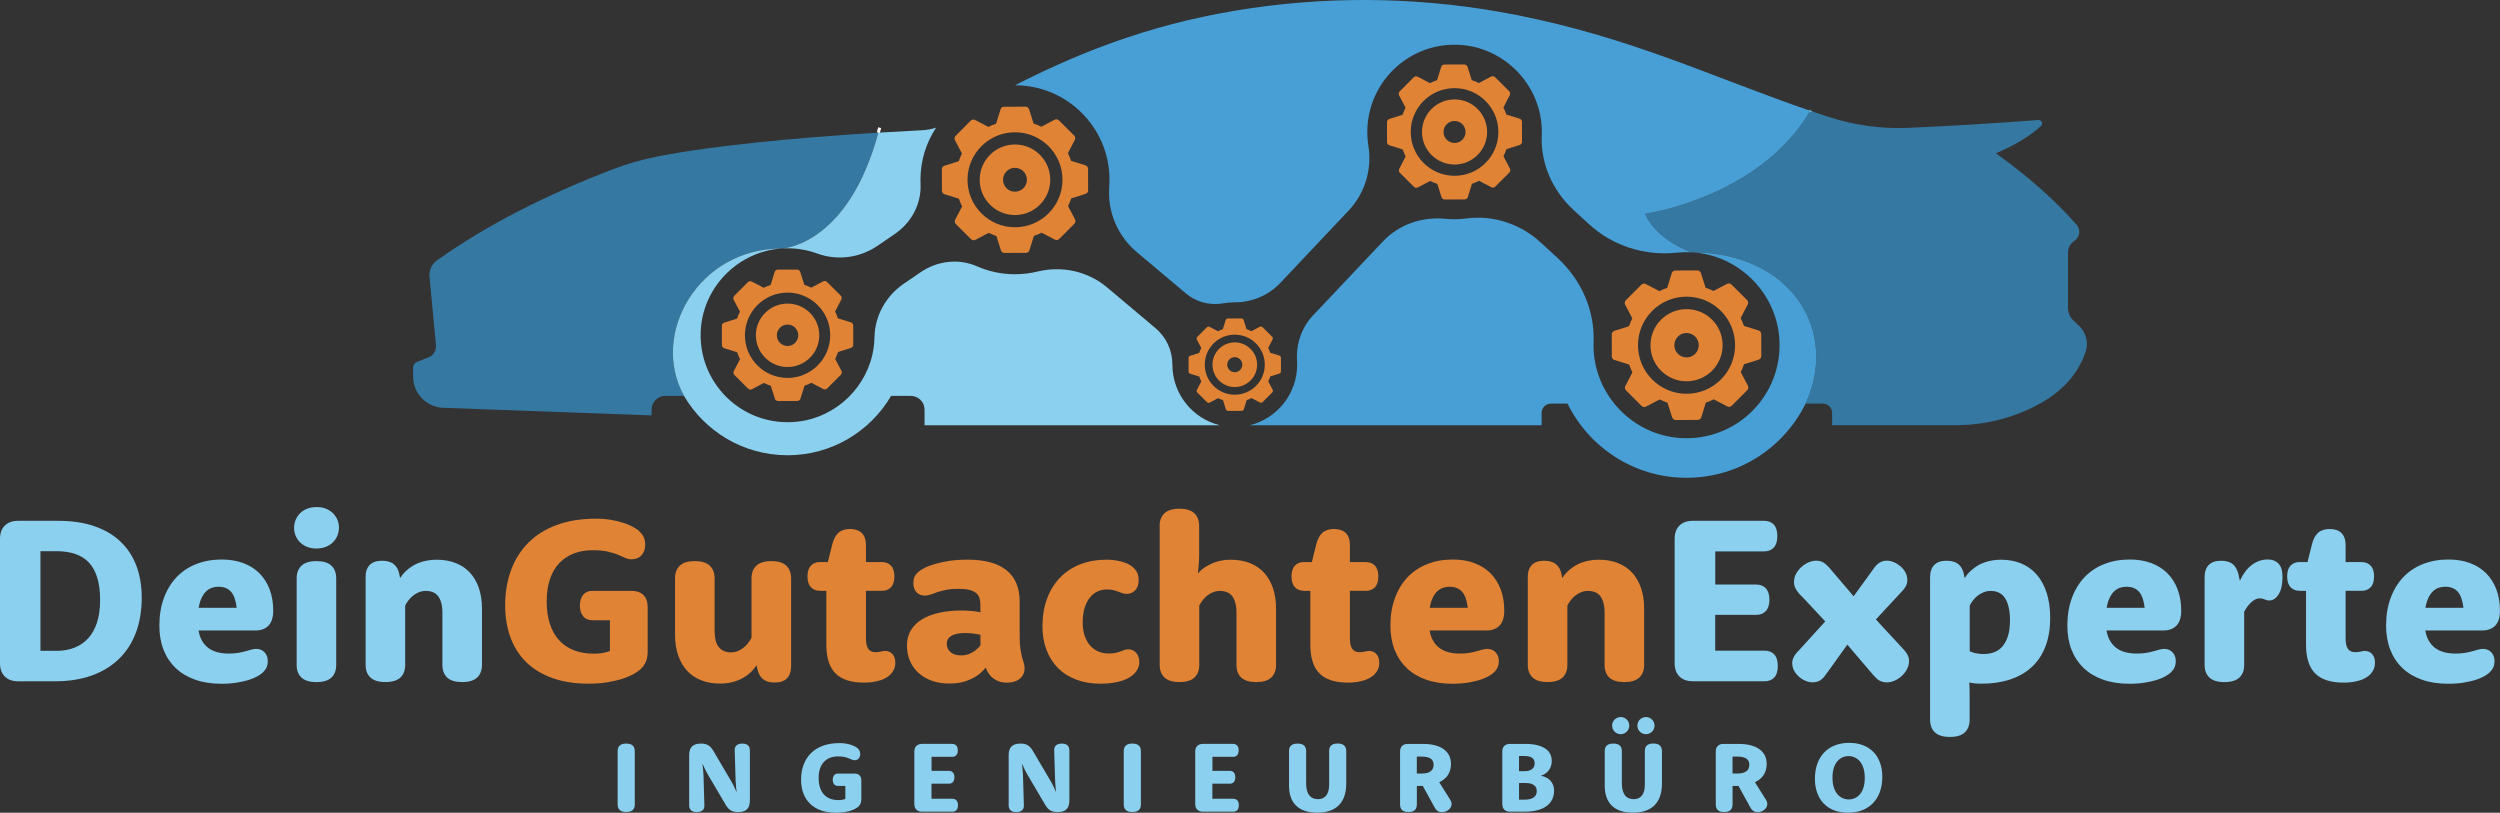 <svg xmlns="http://www.w3.org/2000/svg" id="Layer_2" viewBox="0 0 825.37 268.32"><rect x="0" y="0" width="825.37" height="268.32" fill="#333333" stroke="none"/><defs><style>.cls-1{stroke:#8bd0ef;}.cls-1,.cls-2{fill:none;stroke-miterlimit:10;}.cls-2{stroke:#fff;}.cls-3{fill:#479fd6;}.cls-3,.cls-4,.cls-5,.cls-6{stroke-width:0px;}.cls-4{fill:#3578a2;}.cls-5{fill:#e08335;}.cls-6{fill:#8bd0ef;}</style></defs><g id="Layer_2-2"><path class="cls-6" d="M0,177.91c0-1.87.52-3.33,1.58-4.38s2.52-1.58,4.42-1.58h13.26c4.46,0,8.4.58,11.82,1.75s6.3,2.84,8.63,5.04c2.33,2.19,4.09,4.85,5.29,7.98,1.19,3.13,1.79,6.65,1.79,10.57,0,4.3-.64,8.16-1.92,11.57-1.28,3.41-3.15,6.3-5.61,8.69s-5.46,4.21-9.01,5.48-7.6,1.9-12.17,1.9H6c-1.9,0-3.37-.53-4.42-1.58-1.05-1.05-1.58-2.51-1.58-4.38v-41.05ZM18.61,214.88c2.23,0,4.24-.35,6.01-1.06s3.29-1.75,4.54-3.13,2.22-3.13,2.89-5.23c.67-2.1,1-4.56,1-7.38s-.3-5.21-.91-7.25-1.51-3.71-2.71-5.02-2.71-2.27-4.53-2.9c-1.81-.63-3.91-.94-6.3-.94h-5.24v32.9h5.24Z"></path><path class="cls-6" d="M65.57,208.16v.08c.21,1.23.57,2.31,1.1,3.25.52.94,1.2,1.72,2.02,2.36.82.64,1.8,1.12,2.94,1.44,1.14.32,2.43.48,3.86.48,1.2,0,2.26-.08,3.17-.23.91-.15,1.72-.33,2.44-.54s1.36-.38,1.92-.54c.56-.15,1.1-.23,1.61-.23.59,0,1.12.11,1.6.33.47.22.87.51,1.19.87.32.36.56.78.73,1.25.17.47.25.98.25,1.52,0,.79-.12,1.48-.37,2.06-.24.58-.63,1.13-1.17,1.67-.41.41-1.01.85-1.81,1.31s-1.76.87-2.9,1.23c-1.14.36-2.47.66-3.98.9-1.51.24-3.2.37-5.07.37-3.25,0-6.15-.45-8.69-1.35s-4.68-2.18-6.42-3.84c-1.74-1.67-3.08-3.68-4-6.04-.92-2.36-1.38-5.01-1.38-7.96,0-3.38.5-6.42,1.5-9.13,1-2.7,2.4-5,4.19-6.88,1.79-1.88,3.96-3.33,6.5-4.32,2.54-1,5.33-1.5,8.38-1.5,2.64,0,5.01.39,7.11,1.17,2.1.78,3.88,1.9,5.34,3.36,1.46,1.46,2.59,3.24,3.38,5.32.79,2.09,1.19,4.44,1.19,7.05,0,2.2-.52,3.84-1.56,4.92-1.04,1.08-2.49,1.61-4.36,1.61h-18.72ZM78.14,200.66c-.28-2.45-.91-4.22-1.88-5.31-.97-1.1-2.37-1.64-4.19-1.64-.74,0-1.46.12-2.15.36-.69.24-1.32.64-1.88,1.18-.56.55-1.06,1.26-1.48,2.14-.42.88-.75,1.97-.98,3.27h12.57Z"></path><path class="cls-6" d="M97.09,174.33c0-.97.18-1.88.54-2.73.36-.85.86-1.58,1.5-2.21s1.42-1.12,2.34-1.46c.92-.35,1.95-.52,3.08-.52s2.1.17,3,.52c.9.35,1.67.83,2.31,1.44.64.62,1.14,1.33,1.5,2.15.36.82.54,1.7.54,2.65s-.18,1.88-.54,2.73c-.36.85-.87,1.58-1.52,2.21s-1.44,1.11-2.34,1.46c-.91.35-1.94.52-3.09.52-1.08,0-2.06-.17-2.96-.52-.9-.35-1.67-.83-2.31-1.44-.64-.61-1.14-1.33-1.5-2.15-.36-.82-.54-1.7-.54-2.65ZM97.94,190.98c0-1.82.54-3.23,1.61-4.23,1.08-1,2.72-1.5,4.92-1.5s3.88.5,4.94,1.5c1.06,1,1.59,2.41,1.59,4.23v28.52c0,1.82-.53,3.22-1.59,4.21-1.06.99-2.71,1.48-4.94,1.48s-3.84-.49-4.92-1.48c-1.08-.99-1.61-2.39-1.61-4.21v-28.52Z"></path><path class="cls-6" d="M120.69,190.55c0-1.77.46-3.11,1.38-4.04.92-.92,2.28-1.38,4.07-1.38.85,0,1.59.1,2.23.29.64.19,1.19.47,1.65.85.46.37.83.81,1.11,1.33.28.51.5,1.08.65,1.69l.27,1.42h.15c.72-1.13,1.63-2.11,2.73-2.96.49-.38,1.04-.76,1.65-1.12.62-.36,1.31-.67,2.08-.94.77-.27,1.61-.49,2.52-.65.91-.17,1.9-.25,2.98-.25,2.28,0,4.34.35,6.19,1.06s3.41,1.74,4.71,3.11c1.29,1.37,2.29,3.06,3,5.07.7,2.01,1.06,4.31,1.06,6.9v18.57c0,1.82-.54,3.22-1.61,4.21-1.08.99-2.72,1.48-4.92,1.48s-3.88-.49-4.94-1.48c-1.06-.99-1.59-2.39-1.59-4.21v-17.18c0-1.28-.13-2.38-.38-3.31-.26-.92-.62-1.67-1.08-2.25-.46-.58-1.04-1-1.73-1.27-.69-.27-1.46-.4-2.31-.4-.56,0-1.1.07-1.59.21-.5.14-.96.33-1.38.56s-.81.49-1.17.77c-.36.28-.68.58-.96.88-.67.72-1.23,1.53-1.69,2.42v19.56c0,1.82-.53,3.22-1.59,4.21-1.06.99-2.71,1.48-4.94,1.48s-3.84-.49-4.92-1.48c-1.08-.99-1.61-2.39-1.61-4.21v-28.94Z"></path><path class="cls-5" d="M195.61,204.77c-1.33,0-2.36-.43-3.08-1.31-.72-.87-1.08-2.05-1.08-3.54s.36-2.67,1.08-3.54c.72-.87,1.74-1.31,3.08-1.31h12.76c1.77,0,3.12.46,4.06,1.38.93.92,1.4,2.27,1.4,4.04v14.57c0,1.33-.19,2.45-.56,3.34-.37.9-.95,1.73-1.75,2.5-.49.46-1.21.97-2.15,1.52-.95.55-2.13,1.07-3.55,1.56-1.42.49-3.1.9-5.04,1.23s-4.12.5-6.55.5c-4.38,0-8.28-.6-11.69-1.79s-6.28-2.9-8.61-5.13c-2.33-2.23-4.11-4.94-5.32-8.13s-1.83-6.8-1.83-10.82c0-4.23.65-8.1,1.94-11.61s3.2-6.53,5.71-9.05c2.51-2.52,5.63-4.48,9.36-5.86s8.04-2.08,12.93-2.08c1.82,0,3.52.13,5.09.4,1.58.27,2.98.62,4.21,1.04,1.23.42,2.29.88,3.17,1.38.88.5,1.56.99,2.02,1.48.64.64,1.1,1.29,1.38,1.96.28.67.42,1.49.42,2.46,0,.72-.12,1.36-.35,1.94-.23.58-.54,1.07-.92,1.48-.38.41-.85.72-1.4.94s-1.15.33-1.79.33c-.72,0-1.42-.15-2.09-.46-.68-.31-1.49-.65-2.42-1.04s-2.07-.73-3.4-1.04c-1.33-.31-2.99-.46-4.96-.46-2.28,0-4.35.35-6.21,1.06-1.86.71-3.45,1.76-4.79,3.15s-2.36,3.15-3.09,5.25c-.73,2.1-1.1,4.56-1.1,7.38s.35,5.34,1.06,7.5,1.72,3.95,3.06,5.4c1.33,1.45,2.95,2.54,4.86,3.29,1.91.74,4.08,1.12,6.51,1.12.9,0,1.68-.04,2.36-.13.68-.09,1.25-.2,1.71-.33.51-.13.95-.27,1.31-.42v-10.15h-5.77Z"></path><path class="cls-5" d="M222.86,190.98c0-1.82.53-3.23,1.59-4.23,1.06-1,2.71-1.5,4.94-1.5s3.88.5,4.94,1.5c1.06,1,1.59,2.41,1.59,4.23v17.18c0,2.59.48,4.44,1.44,5.55.96,1.11,2.29,1.67,3.98,1.67.56,0,1.09-.07,1.58-.21.49-.14.94-.33,1.37-.56.42-.23.81-.49,1.17-.77.36-.28.68-.58.96-.88.67-.72,1.23-1.52,1.69-2.42v-19.56c0-1.82.53-3.23,1.6-4.23,1.06-1,2.71-1.5,4.94-1.5s3.88.5,4.94,1.5c1.06,1,1.59,2.41,1.59,4.23v28.94c0,1.77-.46,3.11-1.38,4.04-.92.92-2.27,1.38-4.04,1.38-.87,0-1.62-.1-2.25-.29s-1.17-.47-1.63-.85c-.46-.37-.83-.82-1.11-1.35-.28-.52-.5-1.1-.65-1.71l-.31-1.38h-.15c-.69,1.1-1.6,2.09-2.73,2.96-.46.36-1,.72-1.61,1.08-.62.36-1.31.68-2.08.96-.77.28-1.61.5-2.54.67-.92.17-1.92.25-3,.25-2.26,0-4.3-.35-6.13-1.06-1.83-.71-3.39-1.74-4.67-3.11s-2.27-3.06-2.98-5.07c-.71-2.01-1.06-4.31-1.06-6.9v-18.57Z"></path><path class="cls-5" d="M270.71,195.05c-1.26,0-2.26-.4-3-1.19-.74-.79-1.12-1.99-1.12-3.57s.37-2.74,1.12-3.54c.74-.79,1.74-1.19,3-1.19h2.61l1.46-5.88c.44-1.72,1.11-2.98,2.04-3.8s2.2-1.23,3.84-1.23,2.99.45,3.88,1.35,1.35,2.22,1.35,3.96v5.61h5.27c1.26,0,2.25.4,3,1.19s1.12,1.97,1.12,3.54-.37,2.78-1.12,3.57c-.74.79-1.74,1.19-3,1.19h-5.27v15.72c0,1.61.26,2.77.79,3.48.52.71,1.33,1.06,2.4,1.06.36,0,.69-.02.98-.06.29-.04.56-.09.81-.15.24-.06.47-.12.69-.15.22-.04.45-.06.71-.06.46,0,.9.09,1.31.27.41.18.76.44,1.06.77s.53.73.69,1.19c.17.46.25.97.25,1.54,0,.9-.14,1.66-.42,2.29-.28.63-.69,1.22-1.23,1.79-.33.31-.76.62-1.27.94s-1.13.6-1.84.85c-.72.24-1.54.44-2.46.6-.92.15-1.95.23-3.08.23-4.28,0-7.42-1.01-9.44-3.04s-3.02-5.19-3.02-9.49v-17.76h-2.11Z"></path><path class="cls-5" d="M323.68,199.71c0-.92-.12-1.71-.35-2.37-.23-.66-.63-1.21-1.19-1.64-.56-.43-1.31-.76-2.23-.97-.92-.22-2.08-.33-3.46-.33-1.64,0-3.02.12-4.13.35-1.11.23-2.09.49-2.92.77-.83.28-1.57.54-2.21.77s-1.27.35-1.88.35c-1.08,0-1.97-.35-2.69-1.06-.72-.71-1.08-1.74-1.08-3.09,0-.74.11-1.38.33-1.92s.58-1.06,1.1-1.58c.49-.46,1.21-.94,2.17-1.44.96-.5,2.14-.95,3.54-1.36,1.4-.41,3-.75,4.8-1.02,1.81-.27,3.79-.4,5.94-.4,5.71,0,10.01,1.17,12.9,3.52s4.32,5.8,4.32,10.36v11.3c0,1.79.08,3.24.25,4.32.17,1.09.35,2,.56,2.75.2.74.39,1.38.56,1.92.17.54.25,1.13.25,1.77s-.12,1.24-.37,1.81c-.24.56-.61,1.06-1.09,1.48-.49.42-1.1.76-1.83,1s-1.58.37-2.56.37-1.79-.13-2.54-.38c-.74-.26-1.4-.6-1.98-1.04-.58-.44-1.06-.96-1.46-1.56-.4-.6-.72-1.24-.98-1.9h-.12c-.74.97-1.68,1.85-2.81,2.61-.97.67-2.2,1.26-3.69,1.79-1.49.52-3.27.79-5.34.79-2.18,0-4.14-.31-5.88-.94-1.74-.63-3.22-1.51-4.44-2.64s-2.15-2.46-2.79-4c-.64-1.54-.96-3.22-.96-5.04s.44-3.57,1.31-5c.87-1.44,2.1-2.64,3.69-3.6,1.59-.96,3.48-1.69,5.69-2.17,2.2-.49,4.64-.73,7.3-.73.92,0,1.76.03,2.52.1.76.06,1.42.12,1.98.17.64.1,1.23.21,1.77.31v-2.37ZM323.68,209.58c-.41-.1-.87-.19-1.38-.27-.46-.08-1-.15-1.61-.21-.62-.06-1.29-.1-2.04-.1-2.02,0-3.54.3-4.55.9-1.01.6-1.52,1.48-1.52,2.63,0,.56.1,1.08.31,1.54.2.46.51.87.9,1.21.4.35.88.62,1.46.81.58.19,1.26.29,2.06.29,1.02,0,1.93-.17,2.73-.52.79-.35,1.46-.72,2-1.13.62-.49,1.17-1.04,1.65-1.65v-3.5Z"></path><path class="cls-5" d="M344.17,206.77c0-3.38.51-6.43,1.52-9.15,1.01-2.72,2.45-5.03,4.3-6.94,1.86-1.91,4.08-3.37,6.67-4.38,2.59-1.01,5.47-1.52,8.65-1.52,1.2,0,2.29.08,3.25.25.96.17,1.82.38,2.58.63.76.26,1.39.55,1.9.88s.94.67,1.27,1c.56.54.97,1.13,1.23,1.77.26.64.38,1.44.38,2.38,0,.64-.1,1.23-.29,1.77s-.46,1-.81,1.38c-.35.38-.76.69-1.23.9-.47.22-.99.33-1.56.33s-1.06-.08-1.5-.23c-.44-.15-.88-.32-1.35-.5-.46-.18-.99-.35-1.58-.5-.59-.15-1.32-.23-2.19-.23-1.08,0-2.1.22-3.08.67-.97.45-1.82,1.13-2.54,2.04-.72.91-1.29,2.04-1.71,3.4s-.63,2.95-.63,4.77c0,1.67.22,3.13.65,4.4.44,1.27,1.03,2.34,1.79,3.21.76.87,1.66,1.53,2.71,1.98,1.05.45,2.2.67,3.46.67.9,0,1.65-.07,2.27-.21.62-.14,1.15-.3,1.62-.48.46-.18.89-.34,1.29-.48s.81-.21,1.25-.21c.56,0,1.07.11,1.52.33s.83.52,1.15.9c.32.38.56.82.73,1.31.17.49.25.99.25,1.5,0,.82-.13,1.54-.4,2.17-.27.63-.67,1.22-1.21,1.79-.41.41-.94.82-1.58,1.23-.64.41-1.42.77-2.33,1.08s-1.97.56-3.17.75c-1.21.19-2.58.29-4.11.29-2.95,0-5.61-.44-7.98-1.33-2.37-.88-4.38-2.15-6.03-3.81-1.65-1.65-2.93-3.64-3.82-5.98-.9-2.33-1.35-4.95-1.35-7.84Z"></path><path class="cls-5" d="M382.84,173.68c0-1.82.54-3.23,1.61-4.23,1.08-1,2.72-1.5,4.92-1.5s3.88.5,4.94,1.5c1.06,1,1.59,2.41,1.59,4.23v9.11c0,1.08-.03,2.13-.1,3.15-.06,1.03-.17,2.11-.33,3.27h.12c.69-.82,1.56-1.55,2.61-2.19.44-.26.93-.52,1.48-.79.55-.27,1.17-.51,1.85-.73.68-.22,1.42-.39,2.21-.52.79-.13,1.65-.19,2.58-.19,2.28,0,4.34.35,6.19,1.06s3.41,1.74,4.71,3.11c1.29,1.37,2.29,3.06,3,5.07.7,2.01,1.06,4.31,1.06,6.9v18.57c0,1.82-.54,3.22-1.61,4.21-1.08.99-2.72,1.48-4.92,1.48s-3.88-.49-4.94-1.48c-1.06-.99-1.59-2.39-1.59-4.21v-17.18c0-1.28-.13-2.38-.38-3.31-.26-.92-.62-1.67-1.08-2.25-.46-.58-1.04-1-1.73-1.27-.69-.27-1.46-.4-2.31-.4-.56,0-1.1.07-1.59.21-.5.14-.96.33-1.38.56s-.81.49-1.17.77c-.36.28-.68.58-.96.88-.67.72-1.23,1.53-1.69,2.42v19.56c0,1.82-.53,3.22-1.59,4.21-1.06.99-2.71,1.48-4.94,1.48s-3.84-.49-4.92-1.48c-1.08-.99-1.61-2.39-1.61-4.21v-45.82Z"></path><path class="cls-5" d="M430.5,195.05c-1.26,0-2.25-.4-3-1.19-.74-.79-1.11-1.99-1.11-3.57s.37-2.74,1.11-3.54,1.74-1.19,3-1.19h2.61l1.46-5.88c.44-1.72,1.12-2.98,2.04-3.8.92-.82,2.2-1.23,3.84-1.23s2.98.45,3.88,1.35c.9.9,1.34,2.22,1.34,3.96v5.61h5.27c1.25,0,2.25.4,3,1.19s1.11,1.97,1.11,3.54-.37,2.78-1.11,3.57c-.74.79-1.74,1.19-3,1.19h-5.27v15.72c0,1.61.26,2.77.79,3.48s1.33,1.06,2.4,1.06c.36,0,.69-.02.98-.06.29-.04.56-.09.81-.15.24-.06.47-.12.69-.15s.46-.06.71-.06c.46,0,.9.09,1.31.27.41.18.76.44,1.06.77.29.33.52.73.69,1.19s.25.97.25,1.54c0,.9-.14,1.66-.42,2.29-.28.63-.69,1.22-1.23,1.79-.33.31-.76.62-1.27.94-.51.32-1.13.6-1.84.85-.72.24-1.54.44-2.46.6-.92.15-1.95.23-3.08.23-4.28,0-7.43-1.01-9.44-3.04-2.01-2.02-3.02-5.19-3.02-9.49v-17.76h-2.11Z"></path><path class="cls-5" d="M472.01,208.16v.08c.21,1.23.57,2.31,1.1,3.25s1.2,1.72,2.02,2.36c.82.64,1.8,1.12,2.94,1.44,1.14.32,2.43.48,3.86.48,1.2,0,2.26-.08,3.17-.23.91-.15,1.72-.33,2.44-.54.72-.21,1.36-.38,1.92-.54.56-.15,1.1-.23,1.61-.23.59,0,1.12.11,1.59.33.47.22.87.51,1.19.87.32.36.56.78.73,1.25.17.47.25.98.25,1.52,0,.79-.12,1.48-.37,2.06-.24.58-.63,1.13-1.17,1.67-.41.41-1.01.85-1.81,1.31-.79.46-1.76.87-2.9,1.23-1.14.36-2.47.66-3.98.9-1.51.24-3.2.37-5.07.37-3.25,0-6.15-.45-8.69-1.35-2.54-.9-4.68-2.18-6.42-3.84-1.74-1.67-3.07-3.68-4-6.04-.92-2.36-1.38-5.01-1.38-7.96,0-3.38.5-6.42,1.5-9.13,1-2.7,2.4-5,4.19-6.88,1.79-1.88,3.96-3.33,6.5-4.32,2.54-1,5.33-1.5,8.38-1.5,2.64,0,5.01.39,7.11,1.17,2.1.78,3.88,1.9,5.34,3.36,1.46,1.46,2.59,3.24,3.38,5.32.79,2.09,1.19,4.44,1.19,7.05,0,2.2-.52,3.84-1.56,4.92s-2.49,1.61-4.36,1.61h-18.72ZM484.58,200.66c-.28-2.45-.91-4.22-1.88-5.31s-2.37-1.64-4.19-1.64c-.74,0-1.46.12-2.15.36s-1.32.64-1.88,1.18-1.06,1.26-1.48,2.14-.75,1.97-.98,3.27h12.57Z"></path><path class="cls-5" d="M504.38,190.55c0-1.77.46-3.11,1.38-4.04.92-.92,2.28-1.38,4.07-1.38.85,0,1.59.1,2.23.29.64.19,1.19.47,1.65.85.46.37.83.81,1.11,1.33.28.51.5,1.08.65,1.69l.27,1.42h.15c.72-1.13,1.63-2.11,2.73-2.96.49-.38,1.04-.76,1.65-1.12.62-.36,1.31-.67,2.08-.94.77-.27,1.61-.49,2.52-.65.91-.17,1.9-.25,2.98-.25,2.28,0,4.34.35,6.19,1.06s3.41,1.74,4.71,3.11c1.29,1.37,2.29,3.06,3,5.07.7,2.01,1.06,4.31,1.06,6.9v18.57c0,1.82-.54,3.22-1.61,4.21-1.08.99-2.72,1.48-4.92,1.48s-3.88-.49-4.94-1.48c-1.06-.99-1.59-2.39-1.59-4.21v-17.18c0-1.28-.13-2.38-.38-3.31-.26-.92-.62-1.67-1.08-2.25-.46-.58-1.04-1-1.73-1.27-.69-.27-1.46-.4-2.31-.4-.56,0-1.1.07-1.59.21-.5.14-.96.33-1.38.56s-.81.49-1.17.77c-.36.28-.68.58-.96.88-.67.72-1.23,1.53-1.69,2.42v19.56c0,1.82-.53,3.22-1.59,4.21-1.06.99-2.71,1.48-4.94,1.48s-3.84-.49-4.92-1.48c-1.08-.99-1.61-2.39-1.61-4.21v-28.94Z"></path><path class="cls-6" d="M566.26,214.81h16.33c1.33,0,2.39.42,3.18,1.26.78.84,1.17,2.11,1.17,3.79s-.39,2.98-1.17,3.81c-.78.83-1.84,1.24-3.17,1.24h-23.72c-1.9,0-3.37-.53-4.42-1.58-1.05-1.05-1.58-2.51-1.58-4.38v-41.05c0-1.87.53-3.33,1.58-4.38s2.52-1.58,4.42-1.58h23.52c1.36,0,2.43.42,3.21,1.24.78.83,1.17,2.1,1.17,3.81s-.39,2.95-1.17,3.79-1.85,1.26-3.21,1.26h-16.11v10.95h13.65c1.25,0,2.27.42,3.06,1.27.78.85,1.17,2.09,1.17,3.73s-.39,2.88-1.17,3.73-1.8,1.27-3.06,1.27h-13.67v11.8Z"></path><path class="cls-6" d="M595.55,197.61c-.46-.43-.88-.86-1.27-1.29-.38-.42-.72-.84-1.02-1.27-.29-.42-.53-.86-.71-1.33-.18-.46-.27-.95-.27-1.46,0-1.02.23-1.97.69-2.82s1.05-1.61,1.77-2.25c.72-.64,1.5-1.15,2.36-1.52.86-.37,1.7-.56,2.52-.56.62,0,1.19.1,1.71.29.52.19.98.47,1.36.83.13.1.25.21.37.31.12.1.26.24.42.4.17.17.38.4.63.69.26.29.58.67.96,1.13l6.9,8.1,5.82-8.03c.28-.38.51-.7.69-.96.18-.26.34-.47.48-.65.14-.18.26-.32.37-.42s.19-.21.27-.31c.46-.46.97-.81,1.52-1.04s1.15-.35,1.79-.35c.77,0,1.55.17,2.34.5.79.33,1.52.79,2.19,1.36.67.58,1.21,1.25,1.63,2.02.42.77.63,1.6.63,2.5,0,.54-.08,1.02-.23,1.44-.15.42-.36.82-.62,1.19-.26.37-.55.73-.88,1.08-.33.35-.67.7-1,1.06l-7.66,8.26,7.69,8.31c.41.46.81.9,1.21,1.31s.75.83,1.06,1.25c.31.42.55.86.73,1.31.18.45.27.94.27,1.48,0,1-.24,1.94-.71,2.81-.47.87-1.07,1.63-1.79,2.27-.72.64-1.51,1.14-2.36,1.5-.86.36-1.69.54-2.48.54-.64,0-1.22-.1-1.75-.29-.53-.19-.99-.46-1.4-.79-.1-.1-.21-.21-.33-.33s-.26-.26-.42-.42c-.17-.17-.38-.39-.63-.67s-.58-.65-.96-1.12l-7.55-8.85-6.28,8.77c-.28.39-.52.71-.71.96-.19.26-.35.47-.48.65-.13.18-.24.32-.35.42s-.19.21-.27.31c-.46.46-.97.8-1.54,1.02-.56.22-1.15.33-1.77.33-.77,0-1.55-.16-2.34-.48-.79-.32-1.52-.77-2.19-1.35-.67-.58-1.21-1.25-1.63-2.02s-.63-1.6-.63-2.5c0-.54.08-1.02.25-1.44.17-.42.38-.83.63-1.21s.54-.74.86-1.08c.32-.33.65-.68.98-1.04l8.18-9-7.06-7.57Z"></path><path class="cls-6" d="M637.22,190.55c0-1.77.46-3.11,1.38-4.04.92-.92,2.28-1.38,4.07-1.38.85,0,1.59.1,2.23.29.64.19,1.19.47,1.65.85.46.37.83.81,1.11,1.33.28.51.5,1.08.65,1.69l.27,1.42h.15c.72-1.13,1.64-2.11,2.77-2.96.46-.38,1-.76,1.61-1.12.62-.36,1.3-.67,2.06-.94.76-.27,1.58-.49,2.48-.65.9-.17,1.88-.25,2.96-.25,2.43,0,4.64.4,6.63,1.21,1.99.81,3.7,2.02,5.13,3.65,1.44,1.63,2.54,3.65,3.33,6.05.78,2.41,1.17,5.23,1.17,8.46s-.5,6.41-1.5,9.09c-1,2.68-2.46,4.94-4.38,6.78-1.92,1.85-4.31,3.25-7.15,4.23-2.84.97-6.12,1.46-9.84,1.46-.56,0-1.07-.02-1.52-.06-.45-.04-.84-.08-1.17-.13-.38-.05-.73-.12-1.04-.19l-.12.04c.05.56.08,1.13.1,1.71.01.58.02,1.18.02,1.83v8.65c0,1.82-.53,3.23-1.59,4.23s-2.71,1.5-4.94,1.5-3.84-.5-4.92-1.5-1.61-2.41-1.61-4.23v-47.01ZM650.28,215c.36.15.77.31,1.23.46.41.13.9.24,1.48.33.58.09,1.25.13,2.02.13,1.28,0,2.45-.22,3.52-.65s1.97-1.11,2.71-2.02c.74-.91,1.32-2.06,1.73-3.44.41-1.38.62-3.01.62-4.88s-.15-3.35-.46-4.59c-.31-1.24-.74-2.25-1.29-3.04-.55-.78-1.22-1.35-2.02-1.69-.79-.35-1.67-.52-2.61-.52-.59,0-1.13.07-1.63.21-.5.14-.97.33-1.4.56-.44.23-.84.49-1.21.77-.37.28-.7.58-.98.88-.67.72-1.23,1.53-1.69,2.42v15.07Z"></path><path class="cls-6" d="M695.49,208.16v.08c.21,1.23.57,2.31,1.1,3.25.52.94,1.2,1.72,2.02,2.36.82.64,1.8,1.12,2.94,1.44,1.14.32,2.43.48,3.86.48,1.2,0,2.26-.08,3.17-.23.91-.15,1.72-.33,2.44-.54s1.36-.38,1.92-.54c.56-.15,1.1-.23,1.61-.23.59,0,1.12.11,1.6.33.47.22.87.51,1.19.87.32.36.56.78.73,1.25.17.47.25.98.25,1.52,0,.79-.12,1.48-.37,2.06-.24.58-.63,1.13-1.17,1.67-.41.41-1.01.85-1.81,1.31s-1.76.87-2.9,1.23c-1.14.36-2.47.66-3.98.9-1.51.24-3.2.37-5.07.37-3.25,0-6.15-.45-8.69-1.35s-4.68-2.18-6.42-3.84c-1.74-1.67-3.08-3.68-4-6.04-.92-2.36-1.38-5.01-1.38-7.96,0-3.38.5-6.42,1.5-9.13,1-2.7,2.4-5,4.19-6.88,1.79-1.88,3.96-3.33,6.5-4.32,2.54-1,5.33-1.5,8.38-1.5,2.64,0,5.01.39,7.11,1.17,2.1.78,3.88,1.9,5.34,3.36,1.46,1.46,2.59,3.24,3.38,5.32.79,2.09,1.19,4.44,1.19,7.05,0,2.2-.52,3.84-1.56,4.92-1.04,1.08-2.49,1.61-4.36,1.61h-18.72ZM708.06,200.66c-.28-2.45-.91-4.22-1.88-5.31-.97-1.1-2.37-1.64-4.19-1.64-.74,0-1.46.12-2.15.36-.69.24-1.32.64-1.88,1.18-.56.55-1.06,1.26-1.48,2.14-.42.88-.75,1.97-.98,3.27h12.57Z"></path><path class="cls-6" d="M727.85,190.55c0-1.77.46-3.11,1.38-4.04.92-.92,2.28-1.38,4.07-1.38.85,0,1.59.1,2.23.29.64.19,1.18.47,1.63.85.45.37.81.82,1.1,1.34.28.53.51,1.1.69,1.71l.5,2.27h.12c.46-1,1-1.92,1.61-2.77s1.31-1.57,2.08-2.17c.77-.6,1.6-1.08,2.5-1.42.9-.35,1.86-.52,2.88-.52,1.54,0,2.74.46,3.61,1.37.87.91,1.31,2.38,1.31,4.4,0,2.46-.42,4.37-1.27,5.73-.85,1.36-1.88,2.04-3.11,2.04-.31,0-.58-.04-.83-.12-.24-.08-.48-.16-.71-.25-.23-.09-.47-.17-.73-.23-.26-.06-.54-.1-.85-.1-.59,0-1.16.16-1.71.48s-1.04.71-1.48,1.17c-.44.46-.82.94-1.15,1.44-.33.5-.6.93-.81,1.29v17.57c0,1.82-.53,3.22-1.59,4.21-1.06.99-2.71,1.48-4.94,1.48s-3.84-.49-4.92-1.48c-1.08-.99-1.61-2.39-1.61-4.21v-28.94Z"></path><path class="cls-6" d="M759.22,195.05c-1.26,0-2.26-.4-3-1.19-.74-.79-1.12-1.99-1.12-3.57s.37-2.74,1.12-3.54c.74-.79,1.74-1.19,3-1.19h2.61l1.46-5.88c.44-1.72,1.11-2.98,2.04-3.8s2.2-1.23,3.84-1.23,2.99.45,3.88,1.35,1.35,2.22,1.35,3.96v5.61h5.27c1.26,0,2.25.4,3,1.19s1.12,1.97,1.12,3.54-.37,2.78-1.12,3.57c-.74.79-1.74,1.19-3,1.19h-5.27v15.72c0,1.61.26,2.77.79,3.48.52.71,1.33,1.06,2.4,1.06.36,0,.69-.02.98-.06.29-.04.56-.09.81-.15.24-.06.47-.12.69-.15.22-.04.45-.06.71-.06.46,0,.9.09,1.31.27.41.18.76.44,1.06.77s.53.73.69,1.19c.17.46.25.97.25,1.54,0,.9-.14,1.66-.42,2.29-.28.63-.69,1.22-1.23,1.79-.33.31-.76.62-1.27.94s-1.13.6-1.84.85c-.72.24-1.54.44-2.46.6-.92.15-1.95.23-3.08.23-4.28,0-7.42-1.01-9.44-3.04s-3.02-5.19-3.02-9.49v-17.76h-2.11Z"></path><path class="cls-6" d="M800.73,208.16v.08c.21,1.23.57,2.31,1.1,3.25s1.2,1.72,2.02,2.36c.82.64,1.8,1.12,2.94,1.44,1.14.32,2.43.48,3.86.48,1.2,0,2.26-.08,3.17-.23.91-.15,1.72-.33,2.44-.54.72-.21,1.36-.38,1.92-.54.56-.15,1.1-.23,1.61-.23.59,0,1.12.11,1.59.33.47.22.87.51,1.19.87.32.36.56.78.73,1.25.17.47.25.98.25,1.52,0,.79-.12,1.48-.37,2.06-.24.58-.63,1.13-1.17,1.67-.41.41-1.01.85-1.81,1.31-.79.46-1.76.87-2.9,1.23-1.14.36-2.47.66-3.98.9-1.51.24-3.2.37-5.07.37-3.25,0-6.15-.45-8.69-1.35-2.54-.9-4.68-2.18-6.42-3.84-1.74-1.67-3.07-3.68-4-6.04-.92-2.36-1.38-5.01-1.38-7.96,0-3.38.5-6.42,1.5-9.13,1-2.7,2.4-5,4.19-6.88,1.79-1.88,3.96-3.33,6.5-4.32,2.54-1,5.33-1.5,8.38-1.5,2.64,0,5.01.39,7.11,1.17,2.1.78,3.88,1.9,5.34,3.36,1.46,1.46,2.59,3.24,3.38,5.32.79,2.09,1.19,4.44,1.19,7.05,0,2.2-.52,3.84-1.56,4.92s-2.49,1.61-4.36,1.61h-18.72ZM813.3,200.66c-.28-2.45-.91-4.22-1.88-5.31s-2.37-1.64-4.19-1.64c-.74,0-1.46.12-2.15.36s-1.32.64-1.88,1.18-1.06,1.26-1.48,2.14-.75,1.97-.98,3.27h12.57Z"></path><path class="cls-6" d="M203.91,247.97c0-.8.23-1.42.7-1.84.46-.43,1.17-.64,2.12-.64s1.69.21,2.15.64c.46.43.69,1.04.69,1.84v17.63c0,.8-.23,1.42-.69,1.84-.46.43-1.17.64-2.15.64s-1.67-.21-2.13-.64-.69-1.04-.69-1.84v-17.63Z"></path><path class="cls-6" d="M227.53,249.27c0-1.28.32-2.23.95-2.85.63-.62,1.61-.93,2.93-.93.62,0,1.14.06,1.57.19.43.12.81.31,1.14.56s.64.55.9.92c.27.36.53.78.8,1.26l5.7,9.68c.24.41.45.81.64,1.2.19.39.35.74.5,1.06.16.36.31.7.45,1.02l.08-.03c-.05-.38-.1-.79-.15-1.22-.03-.37-.07-.79-.11-1.27-.04-.48-.07-.98-.08-1.51l-.29-9.66c-.03-.68.17-1.22.61-1.61s1.08-.58,1.92-.58,1.44.19,1.86.58c.42.38.62.92.62,1.62v16.61c0,1.29-.32,2.24-.95,2.87-.63.62-1.61.93-2.93.93-.61,0-1.13-.06-1.56-.19-.43-.12-.82-.31-1.15-.56-.34-.25-.64-.55-.9-.92-.27-.36-.53-.78-.8-1.26l-5.7-9.68c-.23-.41-.44-.81-.64-1.2-.2-.39-.37-.74-.5-1.05-.16-.36-.31-.7-.45-1.02l-.06.03c.04.38.09.79.13,1.22.04.37.08.79.12,1.28.04.48.07.98.09,1.5l.28,9.66c.03.68-.17,1.22-.6,1.61-.43.39-1.07.58-1.92.58s-1.46-.19-1.88-.58c-.42-.38-.62-.92-.62-1.62v-16.63Z"></path><path class="cls-6" d="M276.68,259.47c-.56,0-1-.18-1.3-.55-.3-.37-.45-.87-.45-1.49s.15-1.13.45-1.49c.3-.37.74-.55,1.3-.55h5.39c.75,0,1.32.2,1.71.58.4.39.59.96.59,1.71v6.15c0,.56-.08,1.03-.24,1.41s-.4.73-.74,1.06c-.21.19-.51.41-.91.64-.4.23-.9.45-1.5.66-.6.21-1.31.38-2.13.52s-1.74.21-2.77.21c-1.85,0-3.5-.25-4.94-.75s-2.65-1.23-3.64-2.17c-.98-.94-1.73-2.09-2.25-3.43-.51-1.35-.77-2.87-.77-4.57,0-1.79.27-3.42.82-4.9.55-1.48,1.35-2.76,2.41-3.82,1.06-1.07,2.38-1.89,3.95-2.48,1.58-.58,3.4-.88,5.46-.88.77,0,1.49.06,2.15.17.67.11,1.26.26,1.78.44s.97.37,1.34.58c.37.21.66.42.85.62.27.27.47.55.58.83.12.28.18.63.18,1.04,0,.3-.05.58-.15.82-.1.24-.23.45-.39.62-.16.17-.36.31-.59.4-.23.09-.48.14-.75.14-.3,0-.6-.07-.88-.2-.29-.13-.63-.28-1.02-.44-.4-.16-.87-.31-1.44-.44-.56-.13-1.26-.19-2.09-.19-.96,0-1.84.15-2.62.45s-1.46.74-2.02,1.33c-.56.59-1,1.33-1.31,2.22s-.46,1.93-.46,3.12.15,2.26.45,3.17c.3.91.73,1.67,1.29,2.28.56.61,1.25,1.07,2.05,1.39.81.31,1.72.47,2.75.47.38,0,.71-.02,1-.06.29-.04.53-.08.72-.14.22-.05.4-.11.55-.18v-4.29h-2.44Z"></path><path class="cls-6" d="M307.53,263.71h6.9c.56,0,1.01.18,1.34.53.33.36.5.89.5,1.6s-.17,1.26-.5,1.61-.78.53-1.34.53h-10.02c-.8,0-1.42-.22-1.87-.67-.44-.44-.67-1.06-.67-1.85v-17.34c0-.79.22-1.41.67-1.85.44-.44,1.07-.67,1.87-.67h9.94c.57,0,1.03.18,1.36.53s.5.89.5,1.61-.17,1.25-.5,1.6c-.33.36-.78.53-1.36.53h-6.8v4.63h5.76c.53,0,.96.18,1.29.54.33.36.5.88.5,1.58s-.17,1.22-.5,1.58c-.33.36-.76.54-1.29.54h-5.78v4.98Z"></path><path class="cls-6" d="M333.01,249.27c0-1.28.32-2.23.95-2.85.63-.62,1.61-.93,2.93-.93.62,0,1.14.06,1.57.19.43.12.81.31,1.14.56s.64.55.9.92c.27.36.53.78.8,1.26l5.7,9.68c.24.41.45.81.64,1.2.19.39.35.74.5,1.06.16.36.31.7.45,1.02l.08-.03c-.05-.38-.1-.79-.15-1.22-.03-.37-.07-.79-.11-1.27-.04-.48-.07-.98-.08-1.51l-.29-9.66c-.03-.68.17-1.22.61-1.61s1.08-.58,1.92-.58,1.44.19,1.86.58c.42.38.62.92.62,1.62v16.61c0,1.29-.32,2.24-.95,2.87-.63.62-1.61.93-2.93.93-.61,0-1.13-.06-1.56-.19-.43-.12-.82-.31-1.15-.56-.34-.25-.64-.55-.9-.92-.27-.36-.53-.78-.8-1.26l-5.7-9.68c-.23-.41-.44-.81-.64-1.2-.2-.39-.37-.74-.5-1.05-.16-.36-.31-.7-.45-1.02l-.06.03c.04.38.09.79.13,1.22.04.37.08.79.12,1.28.04.48.07.98.09,1.5l.28,9.66c.03.68-.17,1.22-.6,1.61-.43.39-1.07.58-1.92.58s-1.46-.19-1.88-.58c-.42-.38-.62-.92-.62-1.62v-16.63Z"></path><path class="cls-6" d="M371,247.97c0-.8.23-1.42.7-1.84.46-.43,1.17-.64,2.12-.64s1.69.21,2.15.64c.46.43.69,1.04.69,1.84v17.63c0,.8-.23,1.42-.69,1.84-.46.43-1.17.64-2.15.64s-1.67-.21-2.13-.64-.69-1.04-.69-1.84v-17.63Z"></path><path class="cls-6" d="M400.26,263.71h6.9c.56,0,1.01.18,1.34.53.33.36.5.89.5,1.6s-.17,1.26-.5,1.61-.78.53-1.34.53h-10.02c-.8,0-1.42-.22-1.87-.67-.44-.44-.67-1.06-.67-1.85v-17.34c0-.79.22-1.41.67-1.85.44-.44,1.07-.67,1.87-.67h9.94c.57,0,1.03.18,1.36.53s.5.89.5,1.61-.17,1.25-.5,1.6c-.33.36-.78.53-1.36.53h-6.8v4.63h5.76c.53,0,.96.18,1.29.54.33.36.5.88.5,1.58s-.17,1.22-.5,1.58c-.33.36-.76.54-1.29.54h-5.78v4.98Z"></path><path class="cls-6" d="M425.56,247.97c0-.8.23-1.42.7-1.84.46-.43,1.18-.64,2.14-.64s1.67.21,2.13.64c.46.43.69,1.04.69,1.84v10.68c0,.92.09,1.71.28,2.36.19.66.46,1.2.81,1.62.35.43.77.74,1.25.93.48.2,1,.29,1.58.29.53,0,1.02-.09,1.47-.27.45-.18.84-.46,1.16-.84.33-.38.58-.87.76-1.45s.28-1.27.28-2.07v-11.27c0-.8.23-1.42.68-1.84s1.16-.64,2.13-.64,1.68.21,2.14.64c.46.43.7,1.04.7,1.84v10.78c0,1.57-.21,2.95-.63,4.15-.42,1.2-1.04,2.2-1.84,3-.81.8-1.81,1.4-3,1.81-1.19.41-2.56.61-4.11.61s-2.88-.19-4.04-.58-2.13-.96-2.91-1.71c-.78-.75-1.37-1.69-1.77-2.81-.4-1.12-.59-2.41-.59-3.87v-11.37Z"></path><path class="cls-6" d="M467.76,265.61c0,.8-.22,1.42-.67,1.84-.44.43-1.14.64-2.09.64s-1.65-.21-2.1-.64-.67-1.04-.67-1.84v-17.49c0-.79.22-1.41.67-1.85.44-.44,1.07-.67,1.87-.67h4.97c1.62,0,3.02.17,4.19.5,1.17.33,2.13.79,2.89,1.39.76.6,1.32,1.3,1.68,2.1.36.81.54,1.69.54,2.64,0,.74-.09,1.41-.28,2.03s-.44,1.18-.78,1.68c-.34.5-.74.95-1.23,1.33-.48.38-1.01.71-1.6.97l3.49,5.55c.23.36.38.65.47.89.09.24.13.48.13.73,0,.39-.09.75-.27,1.08-.18.33-.42.62-.71.86s-.64.44-1.02.58-.78.21-1.18.21-.73-.06-1.02-.18c-.29-.12-.55-.29-.76-.52-.09-.09-.17-.17-.24-.25-.07-.08-.13-.17-.19-.25s-.11-.18-.16-.28-.11-.21-.18-.32l-3.78-6.87h-1.96v6.14ZM469.68,255.36c.61,0,1.14-.07,1.59-.21s.83-.34,1.14-.58c.3-.25.53-.55.67-.89.15-.35.22-.73.22-1.15s-.07-.8-.2-1.14-.35-.63-.66-.86c-.3-.23-.7-.41-1.19-.54-.49-.13-1.08-.2-1.77-.2h-1.72v5.59h1.92Z"></path><path class="cls-6" d="M495.97,248.12c0-.79.22-1.41.67-1.85.44-.44,1.07-.67,1.87-.67h5.03c1.57,0,2.91.14,4.02.43s2.02.68,2.73,1.19c.71.5,1.22,1.1,1.54,1.78.32.68.48,1.41.48,2.19,0,.61-.08,1.17-.24,1.68-.16.51-.4.98-.7,1.4-.3.42-.67.78-1.1,1.08-.43.3-.93.55-1.49.73v.07c.64.11,1.22.3,1.75.57.53.27.98.61,1.36,1.03.38.42.67.9.88,1.45.21.55.31,1.16.31,1.83,0,1.01-.19,1.93-.57,2.78-.38.85-.97,1.58-1.76,2.2-.8.62-1.81,1.1-3.05,1.45s-2.72.52-4.44.52h-4.74c-.8,0-1.42-.22-1.87-.67-.44-.44-.67-1.06-.67-1.85v-17.34ZM503.31,254.6c.57,0,1.07-.06,1.49-.19.42-.13.76-.31,1.04-.53.28-.22.48-.49.62-.81s.2-.67.2-1.05-.06-.72-.19-1.01-.32-.55-.58-.76-.61-.37-1.04-.49c-.43-.11-.94-.17-1.55-.17h-1.8v5.02h1.82ZM503.47,264c.68,0,1.26-.07,1.75-.21.48-.14.88-.34,1.2-.58.32-.25.55-.54.71-.88.15-.34.23-.72.23-1.13s-.07-.78-.21-1.12c-.14-.33-.37-.62-.67-.85-.31-.23-.71-.41-1.19-.54-.49-.12-1.09-.19-1.8-.19h-1.98v5.5h1.98Z"></path><path class="cls-6" d="M529.79,247.97c0-.8.23-1.42.7-1.84.46-.43,1.18-.64,2.14-.64s1.67.21,2.13.64c.46.43.69,1.04.69,1.84v10.68c0,.92.09,1.71.28,2.36.19.66.46,1.2.81,1.62.35.43.77.74,1.25.93.48.2,1,.29,1.58.29.53,0,1.02-.09,1.47-.27.45-.18.84-.46,1.16-.84.33-.38.58-.87.76-1.45s.28-1.27.28-2.07v-11.27c0-.8.23-1.42.68-1.84s1.16-.64,2.13-.64,1.68.21,2.14.64c.46.43.7,1.04.7,1.84v10.78c0,1.57-.21,2.95-.63,4.15-.42,1.2-1.04,2.2-1.84,3-.81.8-1.81,1.4-3,1.81-1.19.41-2.56.61-4.11.61s-2.88-.19-4.04-.58-2.13-.96-2.91-1.71c-.78-.75-1.37-1.69-1.77-2.81-.4-1.12-.59-2.41-.59-3.87v-11.37Z"></path><path class="cls-6" d="M571.99,265.61c0,.8-.22,1.42-.67,1.84-.44.43-1.14.64-2.09.64s-1.65-.21-2.1-.64-.67-1.04-.67-1.84v-17.49c0-.79.22-1.41.67-1.85.44-.44,1.07-.67,1.87-.67h4.97c1.62,0,3.02.17,4.19.5,1.17.33,2.13.79,2.89,1.39.76.6,1.32,1.3,1.68,2.1.36.81.54,1.69.54,2.64,0,.74-.09,1.41-.28,2.03s-.44,1.18-.78,1.68c-.34.5-.74.95-1.23,1.33-.48.38-1.01.71-1.6.97l3.49,5.55c.23.36.38.65.47.89.09.24.13.48.13.73,0,.39-.09.75-.27,1.08-.18.33-.42.62-.71.86s-.64.44-1.02.58-.78.21-1.18.21-.73-.06-1.02-.18c-.29-.12-.55-.29-.76-.52-.09-.09-.17-.17-.24-.25-.07-.08-.13-.17-.19-.25s-.11-.18-.16-.28-.11-.21-.18-.32l-3.78-6.87h-1.96v6.14ZM573.91,255.36c.61,0,1.14-.07,1.59-.21s.83-.34,1.14-.58c.3-.25.53-.55.67-.89.15-.35.22-.73.22-1.15s-.07-.8-.2-1.14-.35-.63-.66-.86c-.3-.23-.7-.41-1.19-.54-.49-.13-1.08-.2-1.77-.2h-1.72v5.59h1.92Z"></path><path class="cls-6" d="M599.19,257.11c0-1.85.27-3.51.8-4.98.54-1.47,1.3-2.72,2.29-3.73.99-1.02,2.18-1.8,3.57-2.34,1.39-.54,2.95-.81,4.68-.81s3.16.26,4.51.77c1.35.51,2.5,1.26,3.45,2.22.95.97,1.68,2.15,2.19,3.54.51,1.39.76,2.96.76,4.7,0,1.85-.27,3.51-.8,4.97-.54,1.46-1.3,2.7-2.29,3.72s-2.18,1.8-3.57,2.34c-1.39.54-2.95.81-4.67.81s-3.17-.26-4.52-.77c-1.35-.51-2.5-1.25-3.44-2.22-.95-.96-1.68-2.14-2.19-3.52-.51-1.39-.77-2.95-.77-4.69ZM604.99,256.76c0,1.19.14,2.24.42,3.13.28.9.67,1.65,1.15,2.24.49.59,1.06,1.04,1.7,1.35.65.3,1.35.45,2.09.45s1.43-.15,2.07-.45,1.21-.74,1.69-1.33.86-1.33,1.13-2.22.41-1.93.41-3.12-.14-2.22-.41-3.13c-.28-.9-.66-1.65-1.15-2.25-.49-.6-1.06-1.04-1.71-1.35s-1.34-.46-2.08-.46-1.43.15-2.07.45c-.64.3-1.21.74-1.69,1.33-.48.59-.86,1.33-1.14,2.22-.28.89-.41,1.93-.41,3.11Z"></path><circle class="cls-6" cx="535.07" cy="239.56" r="2.83"></circle><circle class="cls-6" cx="543.41" cy="239.56" r="2.83"></circle><path class="cls-5" d="M581.47,110.29c0-.54-.36-1.03-.88-1.19l-4.84-1.5c-.3-.89-.66-1.76-1.08-2.59l2.34-4.5c.25-.48.16-1.07-.23-1.46l-5.14-5.12c-.39-.38-.98-.47-1.46-.22l-4.49,2.36c-.83-.42-1.7-.77-2.6-1.07l-1.53-4.84c-.16-.52-.65-.87-1.19-.87l-7.25.02c-.54,0-1.03.36-1.19.88l-1.5,4.84c-.89.3-1.76.66-2.59,1.08l-4.5-2.34c-.48-.25-1.07-.16-1.46.23l-5.12,5.14c-.38.39-.47.98-.22,1.46l2.36,4.49c-.42.83-.77,1.7-1.07,2.6l-4.84,1.53c-.52.16-.87.65-.87,1.19l.02,7.25c0,.54.36,1.03.88,1.19l4.84,1.5c.3.89.66,1.76,1.08,2.59l-2.34,4.5c-.25.48-.16,1.07.23,1.46l5.14,5.12c.39.38.98.47,1.46.22l4.49-2.36c.83.41,1.7.77,2.6,1.07l1.53,4.84c.16.52.65.87,1.19.87l7.25-.02c.54,0,1.03-.36,1.19-.88l1.5-4.84c.89-.3,1.76-.66,2.59-1.08l4.5,2.34c.48.25,1.07.16,1.46-.23l5.12-5.14c.38-.39.47-.98.22-1.46l-2.36-4.49c.41-.83.77-1.7,1.07-2.6l4.84-1.53c.52-.16.87-.65.87-1.19l-.02-7.25ZM540.78,113.97c0-8.85,7.18-16.03,16.03-16.03s16.03,7.18,16.03,16.03-7.18,16.03-16.03,16.03-16.03-7.18-16.03-16.03Z"></path><path class="cls-5" d="M556.81,102.06c-6.58,0-11.91,5.33-11.91,11.91s5.33,11.91,11.91,11.91,11.91-5.33,11.91-11.91-5.33-11.91-11.91-11.91ZM556.81,118c-2.23,0-4.03-1.8-4.03-4.03s1.8-4.03,4.03-4.03,4.03,1.8,4.03,4.03-1.81,4.03-4.03,4.03Z"></path><path class="cls-5" d="M281.68,107.46c0-.48-.31-.9-.77-1.04l-4.26-1.32c-.26-.79-.58-1.55-.95-2.28l2.06-3.95c.22-.42.14-.94-.2-1.28l-4.52-4.5c-.34-.34-.86-.42-1.28-.19l-3.94,2.07c-.73-.36-1.5-.68-2.28-.94l-1.34-4.25c-.14-.46-.57-.77-1.05-.77h-6.37c-.48.02-.9.33-1.04.79l-1.32,4.26c-.79.26-1.55.58-2.28.95l-3.95-2.06c-.42-.22-.94-.14-1.28.2l-4.5,4.52c-.34.34-.42.86-.19,1.28l2.07,3.94c-.36.73-.68,1.5-.94,2.28l-4.25,1.34c-.46.14-.77.57-.77,1.05v6.37c.02.48.33.9.79,1.04l4.25,1.32c.26.79.58,1.55.95,2.28l-2.06,3.95c-.22.42-.14.94.2,1.28l4.52,4.5c.34.34.86.42,1.28.19l3.94-2.07c.73.36,1.5.68,2.28.94l1.34,4.25c.14.46.57.77,1.05.77h6.37c.48-.02.9-.33,1.04-.79l1.32-4.26c.79-.26,1.55-.58,2.28-.95l3.95,2.06c.42.22.94.14,1.28-.2l4.5-4.52c.34-.34.42-.86.19-1.28l-2.07-3.94c.36-.73.68-1.5.94-2.28l4.25-1.34c.46-.14.77-.57.77-1.05v-6.37ZM245.93,110.69c0-7.78,6.31-14.08,14.08-14.08s14.08,6.31,14.08,14.08-6.31,14.08-14.08,14.08-14.08-6.31-14.08-14.08Z"></path><path class="cls-5" d="M260.01,100.23c-5.78,0-10.46,4.69-10.46,10.47s4.69,10.47,10.46,10.47,10.47-4.69,10.47-10.47-4.69-10.47-10.47-10.47ZM260.01,114.23c-1.96,0-3.54-1.59-3.54-3.54s1.59-3.54,3.54-3.54,3.54,1.59,3.54,3.54-1.59,3.54-3.54,3.54Z"></path><path class="cls-5" d="M359.22,55.74c0-.53-.35-1-.86-1.16l-4.74-1.47c-.29-.87-.65-1.72-1.06-2.53l2.29-4.4c.25-.47.16-1.05-.22-1.43l-5.03-5c-.38-.38-.96-.46-1.43-.21l-4.39,2.31c-.82-.41-1.67-.76-2.54-1.05l-1.49-4.73c-.16-.51-.63-.85-1.17-.85l-7.09.02c-.53,0-1,.35-1.16.86l-1.47,4.74c-.87.29-1.72.65-2.54,1.06l-4.4-2.29c-.47-.25-1.05-.16-1.43.22l-5,5.03c-.38.38-.46.96-.21,1.43l2.31,4.39c-.41.82-.76,1.67-1.05,2.54l-4.73,1.49c-.51.16-.85.63-.85,1.17l.02,7.09c0,.53.35,1,.86,1.16l4.74,1.47c.29.88.65,1.72,1.06,2.54l-2.29,4.4c-.25.47-.16,1.05.22,1.43l5.03,5c.38.38.96.46,1.43.21l4.39-2.31c.82.41,1.66.76,2.54,1.05l1.49,4.73c.16.51.63.85,1.17.85l7.09-.02c.53,0,1-.35,1.16-.86l1.47-4.74c.87-.29,1.72-.65,2.54-1.06l4.4,2.29c.47.25,1.05.16,1.43-.22l5-5.03c.38-.38.46-.96.21-1.43l-2.31-4.39c.41-.82.76-1.67,1.05-2.54l4.73-1.49c.51-.16.85-.63.85-1.17l-.02-7.09ZM319.42,59.35c0-8.66,7.02-15.68,15.68-15.68s15.68,7.02,15.68,15.68-7.02,15.68-15.68,15.68-15.68-7.02-15.68-15.68Z"></path><path class="cls-5" d="M335.09,47.7c-6.43,0-11.65,5.22-11.65,11.65s5.22,11.65,11.65,11.65,11.65-5.22,11.65-11.65-5.22-11.65-11.65-11.65ZM335.09,63.29c-2.18,0-3.94-1.76-3.94-3.94s1.76-3.94,3.94-3.94,3.94,1.76,3.94,3.94-1.77,3.94-3.94,3.94Z"></path><path class="cls-5" d="M502.48,40.25c0-.49-.32-.93-.79-1.07l-4.37-1.36c-.27-.81-.6-1.59-.98-2.34l2.11-4.06c.23-.44.14-.97-.2-1.32l-4.64-4.62c-.35-.35-.88-.43-1.32-.2l-4.05,2.13c-.75-.37-1.54-.7-2.35-.97l-1.38-4.37c-.15-.47-.58-.79-1.08-.79l-6.55.02c-.49,0-.93.32-1.07.79l-1.36,4.37c-.81.27-1.59.6-2.34.98l-4.06-2.11c-.44-.23-.97-.14-1.32.2l-4.62,4.64c-.35.35-.43.88-.2,1.32l2.13,4.05c-.37.75-.7,1.54-.97,2.35l-4.37,1.38c-.47.15-.79.58-.79,1.08l.02,6.55c0,.49.32.93.79,1.07l4.37,1.36c.27.81.6,1.59.98,2.34l-2.11,4.06c-.23.44-.14.97.2,1.32l4.64,4.62c.35.35.88.43,1.32.2l4.05-2.13c.75.37,1.54.7,2.35.96l1.38,4.37c.15.47.58.79,1.08.79l6.55-.02c.49,0,.93-.32,1.07-.79l1.36-4.37c.81-.27,1.59-.6,2.34-.98l4.06,2.11c.44.23.97.14,1.32-.2l4.62-4.64c.35-.35.43-.88.2-1.32l-2.13-4.05c.37-.75.7-1.54.96-2.35l4.37-1.38c.47-.15.79-.58.79-1.08l-.02-6.55ZM465.75,43.57c0-7.99,6.48-14.47,14.47-14.47s14.47,6.48,14.47,14.47-6.48,14.47-14.47,14.47-14.47-6.48-14.47-14.47Z"></path><path class="cls-5" d="M480.22,32.82c-5.94,0-10.75,4.82-10.75,10.75s4.82,10.75,10.75,10.75,10.75-4.82,10.75-10.75-4.82-10.75-10.75-10.75ZM480.22,47.21c-2.01,0-3.64-1.63-3.64-3.64s1.63-3.64,3.64-3.64,3.64,1.63,3.64,3.64-1.63,3.64-3.64,3.64Z"></path><path class="cls-5" d="M422.9,118.12c0-.34-.22-.63-.54-.73l-3-.93c-.19-.55-.41-1.09-.67-1.6l1.45-2.78c.16-.3.1-.66-.14-.9l-3.18-3.16c-.24-.24-.6-.29-.9-.14l-2.77,1.46c-.52-.26-1.05-.48-1.61-.66l-.94-2.99c-.1-.32-.4-.54-.74-.54h-4.48c-.34.01-.63.23-.73.55l-.93,2.99c-.55.19-1.09.41-1.6.67l-2.78-1.45c-.3-.16-.66-.1-.9.14l-3.16,3.18c-.24.24-.29.6-.14.9l1.46,2.77c-.26.52-.48,1.05-.66,1.61l-2.99.94c-.32.1-.54.4-.54.74v4.48c.01.34.23.63.55.73l2.99.93c.19.55.41,1.09.67,1.6l-1.45,2.78c-.16.3-.1.66.14.9l3.18,3.16c.24.24.6.29.9.14l2.77-1.46c.52.26,1.05.48,1.61.66l.94,2.99c.1.32.4.54.74.54h4.48c.34-.01.63-.23.73-.55l.93-2.99c.55-.19,1.09-.41,1.6-.67l2.78,1.45c.3.16.66.1.9-.14l3.16-3.18c.24-.24.29-.6.14-.9l-1.46-2.77c.26-.52.48-1.05.66-1.61l2.99-.94c.32-.1.54-.4.54-.74v-4.48ZM397.75,120.4c0-5.47,4.44-9.91,9.91-9.91s9.91,4.44,9.91,9.91-4.44,9.91-9.91,9.91-9.91-4.44-9.91-9.91Z"></path><path class="cls-5" d="M407.66,113.04c-4.07,0-7.36,3.3-7.36,7.37s3.3,7.37,7.36,7.37,7.37-3.3,7.37-7.37-3.3-7.37-7.37-7.37ZM407.66,122.89c-1.38,0-2.49-1.12-2.49-2.49s1.12-2.49,2.49-2.49,2.49,1.12,2.49,2.49-1.12,2.49-2.49,2.49Z"></path><path class="cls-4" d="M289.98,43.8c-9.75,35.95-29.97,38.12-31.88,38.24-.09,0-.14,0-.14,0-27.4,0-43.45,28.17-32.14,48.65h-6.15c-2.51,0-4.55,2.03-4.55,4.55v1.91l-68.79-2.52c-5.55-.21-9.94-4.77-9.94-10.32v-2.96c0-.83.51-1.58,1.28-1.87l3.75-1.47c1.65-.65,2.67-2.31,2.51-4.08l-2.13-22.6c-.2-2.09.74-4.12,2.45-5.34,16.62-11.87,36.69-21.92,57.88-30.03,4.77-1.83,9.69-3.26,14.7-4.25,18.03-3.58,45.19-6.2,73.15-7.92Z"></path><path class="cls-6" d="M258.1,82.04c1.91-.12,22.13-2.29,31.88-38.24,4.83-.3,9.68-.57,14.51-.81,1.55-.07,3.09-.36,4.56-.84-3.26,4.93-5.16,10.84-5.16,17.2,0,.47.01.94.03,1.41.3,6.55-3.02,12.74-8.44,16.44l-5.75,3.94c-5.84,3.99-13.26,4.99-19.91,2.56-3.62-1.32-7.58-1.93-11.72-1.66Z"></path><path class="cls-6" d="M305.24,140.39v-5.14c0-2.52-2.03-4.55-4.55-4.55h-6.49c-6.88,11.73-19.61,19.6-34.19,19.6s-27.31-7.87-34.19-19.6c-11.31-20.48,4.74-48.65,32.14-48.65-13.98.98-25.38,12.2-26.55,26.17-1.51,18.06,13.73,33.01,31.9,30.99,12.85-1.43,23.29-11.58,25.12-24.39.17-1.2.26-2.38.28-3.55.15-7.06,3.8-13.58,9.62-17.56l5.63-3.85c5.47-3.74,12.52-4.61,18.59-1.94,3.84,1.69,8.08,2.62,12.55,2.62,2.56,0,5.05-.31,7.43-.89,8.08-1.97,16.62-.11,22.98,5.24l15.97,13.44c3.55,2.98,5.59,7.37,5.58,12v.07c0,9.67,6.66,17.78,15.65,19.99h-97.47Z"></path><path class="cls-4" d="M688.52,116.3c-3.54,10.2-12.07,16.71-23.79,20.85-6.21,2.19-12.76,3.24-19.34,3.24h-40.52v-4.08c0-1.69-1.37-3.06-3.06-3.06h-5.7c11.05-23.87-4.51-49.96-37.75-49.96,0,0-11.48-3.95-15.2-12.7,0,0,37.75-5.34,54.5-34.01,1.94.66,3.89,1.31,5.87,1.96,8.51,2.78,17.46,4.06,26.4,3.67,14.43-.63,28.77-1.5,43.02-2.59,1.09-.08,1.68,1.25.87,1.98-3.61,3.29-8.5,6.31-14.88,9.01,11.65,8.36,20.12,16.15,26.64,23.59,1.45,1.65,1.08,4.21-.79,5.38-1.27.81-2.04,2.2-2.04,3.71v18.33c0,1.63.68,3.18,1.87,4.29l1.7,1.58c2.42,2.24,3.29,5.7,2.2,8.81Z"></path><path class="cls-3" d="M558.36,83.29c-1.63-.08-3.23-.03-4.79.13-10.59,1.12-21.16-2.23-29-9.44l-5.07-4.65c-6.84-6.29-10.89-15.22-10.49-24.51.04-.96.03-1.94-.02-2.93-.83-14.47-12.61-26.26-27.08-27.08-16.68-.96-30.5,12.28-30.5,28.76,0,1.57.12,3.11.36,4.61,1.25,7.74-1.13,15.62-6.51,21.32l-22.52,23.85c-3.9,4.13-9.33,6.46-15,6.45h-.08c-1.25,0-2.47.11-3.65.32-4.43.8-8.98-.3-12.42-3.19l-16.27-13.69c-6.3-5.3-9.73-13.3-9.11-21.51.06-.78.09-1.58.09-2.38,0-17.23-13.97-31.2-31.2-31.2,24.51-12.52,48.6-21.15,77.88-25.44,29.15-4.28,58.82-3.47,87.72,2.25,38.42,7.6,64.87,20.61,96.96,31.62-16.75,28.67-54.5,34.01-54.5,34.01,3.72,8.75,15.2,12.7,15.2,12.7Z"></path><path class="cls-3" d="M596.11,133.25c-7.13,14.5-22.04,24.49-39.3,24.49s-32.16-9.99-39.3-24.49h-5.49c-1.69,0-3.06,1.37-3.06,3.06v4.08h-96.35c8.98-2.21,15.65-10.32,15.65-19.99,0-.43-.01-.85-.04-1.27-.34-5.51,1.44-10.93,5.22-14.94l23.16-24.51c5.32-5.64,13-8.21,20.72-7.44.95.1,1.92.15,2.9.15,1.3,0,2.58-.09,3.83-.26,8.95-1.19,17.96,1.81,24.61,7.93l5.6,5.14c7.71,7.09,12.25,17.14,11.86,27.61-.03.89-.02,1.78.02,2.69.75,15.43,13.16,28.08,28.57,29.11,18.58,1.23,33.92-14.06,32.75-32.63-.97-15.46-13.63-27.93-29.1-28.69,33.24,0,48.8,26.09,37.75,49.96Z"></path><path class="cls-2" d="M290.42,42.15c-.14.56-.29,1.11-.44,1.65"></path><path class="cls-1" d="M597.67,36.57s0,.01-.01.01"></path></g></svg>